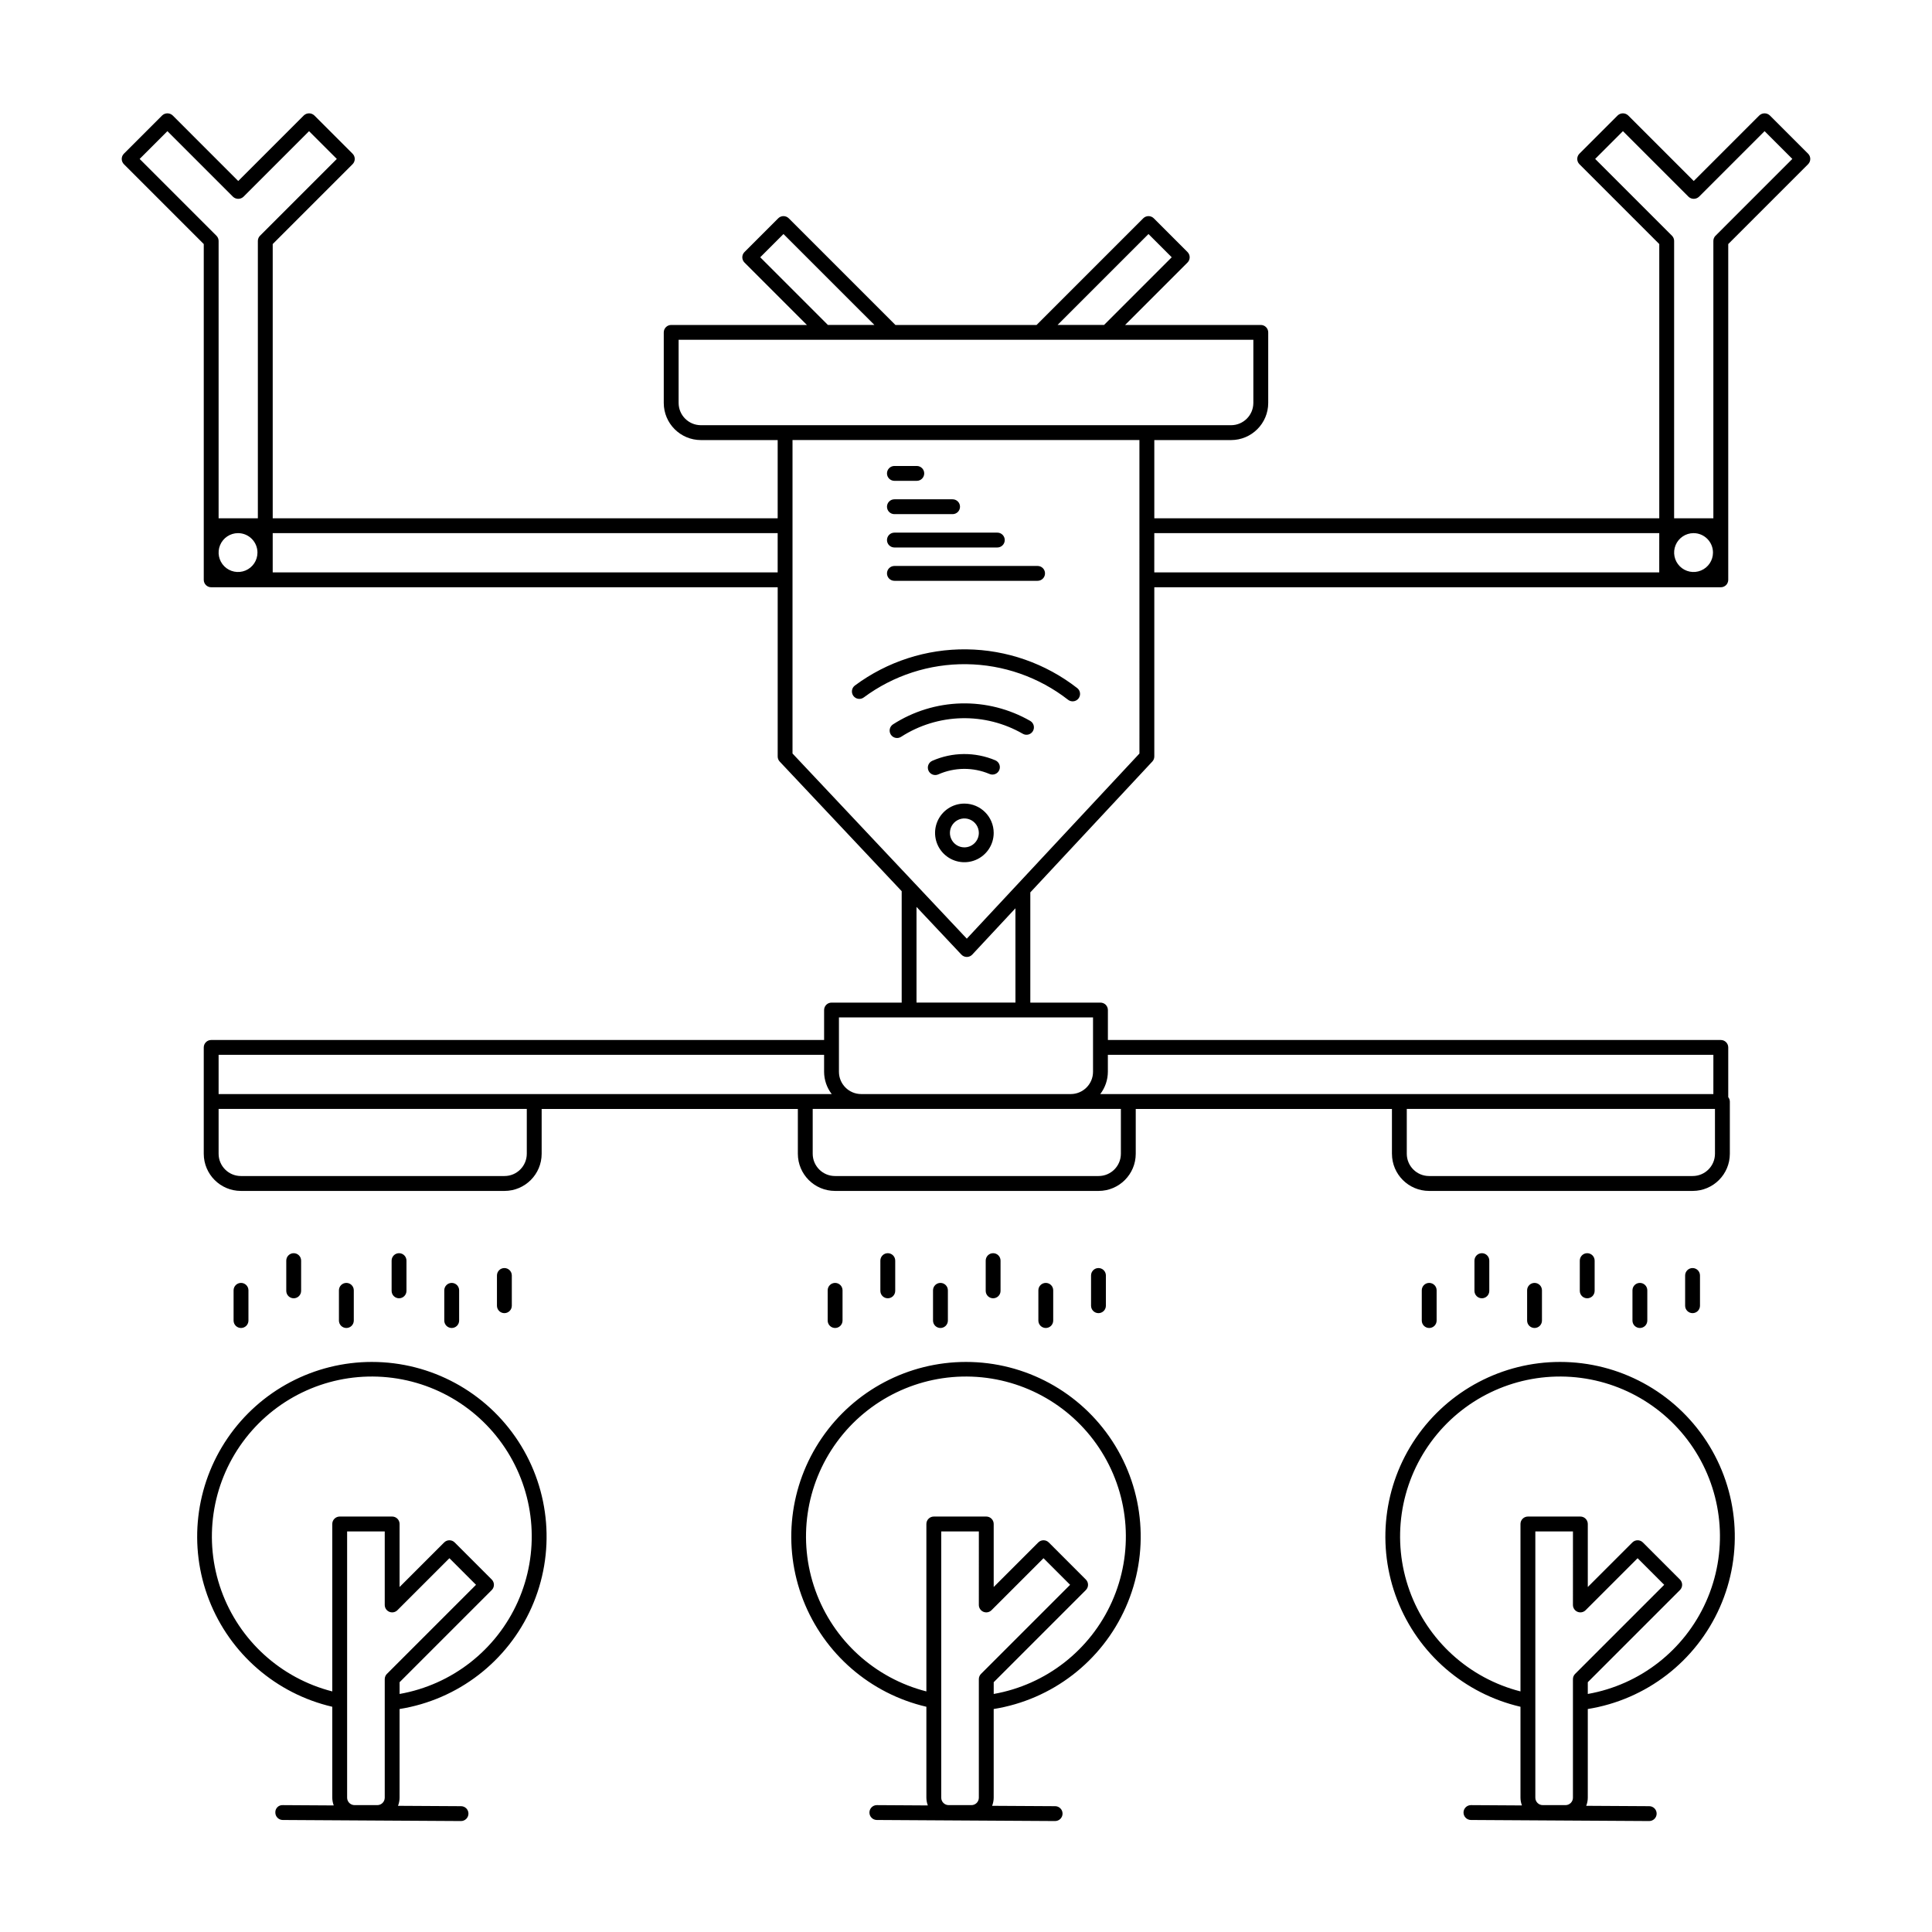 <?xml version="1.0" encoding="UTF-8"?>
<!-- Uploaded to: ICON Repo, www.svgrepo.com, Generator: ICON Repo Mixer Tools -->
<svg fill="#000000" width="800px" height="800px" version="1.1" viewBox="144 144 512 512" xmlns="http://www.w3.org/2000/svg">
 <path d="m399.57 356.96c-3.141 0-5.973 1.891-7.176 4.793-1.203 2.906-0.539 6.246 1.684 8.469s5.562 2.887 8.465 1.684c2.906-1.203 4.797-4.035 4.797-7.18-0.004-4.285-3.481-7.762-7.769-7.766zm0 11.602c-1.551 0-2.945-0.934-3.539-2.367-0.594-1.43-0.266-3.078 0.828-4.176 1.098-1.098 2.746-1.426 4.176-0.832 1.434 0.594 2.367 1.992 2.367 3.539 0 2.117-1.715 3.832-3.832 3.836zm9.246-20.484c-0.43 1-1.582 1.465-2.582 1.035-4.348-1.84-9.258-1.801-13.574 0.109-0.992 0.445-2.156 0-2.602-0.992-0.441-0.992 0.004-2.16 0.996-2.602 5.316-2.348 11.367-2.398 16.723-0.137 1 0.43 1.465 1.586 1.039 2.586zm8.914-10.324c-0.555 0.938-1.758 1.246-2.695 0.695-4.93-2.832-10.539-4.254-16.223-4.113-5.68 0.145-11.215 1.844-15.996 4.918-0.434 0.289-0.969 0.391-1.48 0.285-0.512-0.102-0.957-0.406-1.246-0.844-0.598-0.906-0.348-2.129 0.559-2.727 5.398-3.473 11.648-5.394 18.066-5.555 6.418-0.16 12.754 1.449 18.32 4.644 0.449 0.266 0.777 0.699 0.906 1.203 0.129 0.508 0.055 1.043-0.211 1.492zm11.742-11.406c0.855 0.668 1.008 1.906 0.34 2.762s-1.906 1.008-2.762 0.34c-7.715-6.008-17.188-9.32-26.965-9.434-9.777-0.113-19.324 2.984-27.176 8.812-0.418 0.312-0.945 0.445-1.461 0.367-0.516-0.074-0.98-0.352-1.293-0.773-0.648-0.871-0.469-2.106 0.402-2.754 8.543-6.344 18.934-9.711 29.57-9.586 10.641 0.121 20.949 3.727 29.344 10.266zm193.69-141.62-10.141-10.141v0.004c-0.781-0.738-2-0.738-2.781 0l-17.379 17.379-17.379-17.379c-0.781-0.738-2-0.738-2.781 0l-10.141 10.141c-0.367 0.367-0.574 0.867-0.574 1.391 0 0.52 0.207 1.02 0.574 1.391l21.164 21.164v72.68h-133.82v-20.734h20.348c5.434-0.004 9.836-4.406 9.84-9.84v-18.695c0-0.523-0.207-1.023-0.574-1.391-0.371-0.371-0.871-0.578-1.391-0.578h-35.965l16.539-16.543c0.371-0.367 0.578-0.867 0.578-1.391 0-0.52-0.207-1.02-0.578-1.391l-8.941-8.945c-0.371-0.367-0.871-0.574-1.395-0.574-0.52 0-1.02 0.207-1.391 0.574l-28.27 28.27h-37.406l-28.27-28.27h-0.004c-0.367-0.367-0.867-0.574-1.391-0.574-0.523 0-1.023 0.207-1.391 0.574l-8.945 8.945c-0.371 0.371-0.578 0.871-0.578 1.391 0 0.523 0.207 1.023 0.578 1.391l16.543 16.543h-35.965c-0.523 0-1.023 0.207-1.395 0.578-0.367 0.367-0.574 0.867-0.574 1.391v18.695c0.004 5.434 4.406 9.836 9.84 9.84h20.348v20.734h-133.82v-72.68l21.164-21.164c0.371-0.371 0.578-0.871 0.578-1.391 0-0.523-0.207-1.023-0.578-1.391l-10.141-10.141c-0.781-0.738-2-0.738-2.781 0l-17.379 17.379-17.375-17.379c-0.781-0.738-2.004-0.738-2.785 0l-10.141 10.141c-0.367 0.367-0.574 0.867-0.574 1.391 0 0.52 0.207 1.02 0.574 1.391l21.164 21.164v88.988c0 0.52 0.207 1.02 0.578 1.391 0.367 0.367 0.871 0.574 1.391 0.574h150.13v44.844c0 0.504 0.191 0.984 0.535 1.352l32.324 34.344v29.531h-18.59c-0.523 0-1.023 0.207-1.391 0.574-0.371 0.371-0.578 0.871-0.578 1.395v7.941h-162.43c-0.523-0.004-1.023 0.203-1.391 0.574-0.371 0.367-0.578 0.871-0.578 1.391v28.188c0.008 5.434 4.41 9.836 9.84 9.84h69.867c5.43-0.004 9.832-4.406 9.84-9.84v-11.879h67.895v11.879c0.008 5.434 4.406 9.836 9.84 9.84h69.863c5.434-0.004 9.836-4.406 9.84-9.84v-11.879h67.895v11.879h0.004c0.004 5.434 4.406 9.836 9.84 9.84h69.863c5.434-0.004 9.836-4.406 9.84-9.84v-13.848c-0.008-0.422-0.156-0.832-0.422-1.164v-13.176c0-0.52-0.207-1.023-0.578-1.391-0.367-0.371-0.867-0.578-1.391-0.574h-162.43v-7.941c0-0.523-0.207-1.023-0.574-1.395-0.371-0.367-0.871-0.574-1.395-0.574h-18.59v-29.211l32.328-34.672c0.344-0.363 0.531-0.844 0.531-1.344v-44.844h150.13c0.523 0 1.023-0.207 1.395-0.574 0.367-0.371 0.574-0.871 0.574-1.391v-88.988l21.164-21.164c0.367-0.371 0.574-0.871 0.574-1.391 0-0.523-0.207-1.023-0.574-1.391zm-25.203 105.71c0 2.082-1.254 3.957-3.18 4.754-1.922 0.797-4.137 0.359-5.609-1.113-1.473-1.473-1.914-3.688-1.117-5.613 0.797-1.922 2.672-3.176 4.754-3.18 2.844 0.004 5.148 2.309 5.152 5.152zm-149.6-84.418 6.16 6.16-17.93 17.934h-12.324zm-102.89 6.16 6.16-6.16 24.098 24.094h-12.328zm-21.629 38.598v-16.727h152.31v16.727c-0.004 3.258-2.644 5.902-5.906 5.906h-140.5c-3.258-0.004-5.902-2.648-5.902-5.906zm-111.61 39.66c0 2.082-1.254 3.957-3.176 4.754-1.926 0.797-4.141 0.359-5.613-1.113-1.473-1.473-1.914-3.688-1.117-5.613 0.797-1.922 2.672-3.176 4.758-3.18 2.84 0.004 5.144 2.309 5.148 5.152zm-31.223-104.32 7.356-7.359 17.379 17.379v0.004c0.781 0.734 2.004 0.734 2.781 0l17.379-17.379 7.359 7.356-20.348 20.348h-0.004c-0.367 0.367-0.574 0.871-0.574 1.391v73.496h-10.402v-73.496c0-0.52-0.207-1.023-0.578-1.391zm35.262 109.57v-10.402h133.82v10.402zm-14.336 127.85h160.46v4.5c0.008 2.137 0.719 4.211 2.019 5.902h-162.48zm81.672 26.219c-0.004 3.258-2.644 5.902-5.902 5.902h-69.867c-3.258 0-5.898-2.644-5.902-5.902v-11.879h81.672zm157.44 0c-0.004 3.258-2.644 5.902-5.906 5.902h-69.863c-3.258 0-5.898-2.644-5.902-5.902v-11.879h81.672zm157.44 0c-0.004 3.258-2.648 5.902-5.906 5.902h-69.863c-3.258 0-5.902-2.644-5.906-5.902v-11.879h81.672zm-0.422-26.219-0.004 10.402h-162.48c1.301-1.691 2.008-3.766 2.016-5.902v-4.5zm-164.4 4.5c-0.004 3.258-2.648 5.898-5.906 5.902h-55.527c-3.258-0.004-5.898-2.644-5.902-5.902v-14.41h67.336zm-20.559-18.344h-26.219v-25.352l11.898 12.645h0.004c0.371 0.395 0.891 0.617 1.434 0.617h0.004c0.543 0 1.062-0.227 1.434-0.625l11.441-12.273zm32.859-66-45.75 49.062-46.188-49.07v-83.07h91.934zm3.938-58.406h133.82l-0.004 10.402h-133.82zm148.74-78.82-0.004-0.004c-0.371 0.367-0.578 0.871-0.578 1.391v73.496h-10.402l0.004-73.496c0-0.52-0.207-1.023-0.578-1.391l-20.348-20.348 7.356-7.359 17.379 17.379v0.004c0.781 0.734 2 0.734 2.781 0l17.379-17.379 7.356 7.356zm-198.64 298.46c-15.289 0-29.59 7.543-38.219 20.16-8.633 12.613-10.477 28.68-4.934 42.926 5.547 14.242 17.766 24.832 32.652 28.297v24.098c0.008 0.703 0.137 1.395 0.387 2.051l-13.492-0.082h-0.012c-1.086-0.004-1.973 0.875-1.973 1.961-0.004 1.09 0.875 1.973 1.961 1.977l47.23 0.281h0.012c1.09 0 1.973-0.879 1.977-1.965 0-1.086-0.875-1.969-1.965-1.973l-16.703-0.098c0.273-0.688 0.414-1.414 0.418-2.152v-23.5c15.469-2.477 28.633-12.609 34.984-26.93 6.352-14.316 5.031-30.879-3.512-44.008-8.543-13.129-23.148-21.047-38.812-21.043zm4.621 66.215-0.004 0.004c0.738 0.305 1.582 0.137 2.144-0.426l13.781-13.777 7.047 7.047-23.609 23.609v-0.004c-0.367 0.371-0.578 0.871-0.578 1.395v31.418c0 1.086-0.879 1.969-1.965 1.969h-6.031c-1.086 0-1.969-0.883-1.969-1.969v-70.566h9.969l-0.004 19.484c0.004 0.797 0.48 1.516 1.215 1.82zm2.723 21.773v-3.113l24.422-24.422h-0.004c0.371-0.371 0.578-0.871 0.578-1.391 0-0.523-0.207-1.023-0.578-1.395l-9.828-9.832v0.004c-0.367-0.371-0.867-0.578-1.391-0.578-0.52 0-1.023 0.207-1.391 0.578l-11.812 11.809v-16.703c0-0.52-0.207-1.023-0.574-1.391-0.371-0.371-0.871-0.578-1.395-0.578h-13.902c-0.523 0-1.023 0.207-1.391 0.578-0.371 0.367-0.578 0.871-0.578 1.391v44.371c-13.637-3.481-24.66-13.504-29.41-26.754-4.754-13.25-2.621-27.992 5.695-39.352 8.316-11.355 21.727-17.844 35.793-17.312s26.949 8.008 34.387 19.961c7.438 11.949 8.457 26.812 2.719 39.668-5.738 12.852-17.48 22.02-31.344 24.465zm-164.79-87.988c-15.285 0-29.59 7.543-38.219 20.16-8.629 12.613-10.477 28.68-4.93 42.926 5.543 14.242 17.762 24.832 32.652 28.297v24.098c0.004 0.703 0.137 1.395 0.387 2.051l-13.496-0.082c-0.531-0.031-1.051 0.16-1.426 0.535-0.379 0.375-0.582 0.891-0.555 1.422-0.004 0.523 0.203 1.023 0.57 1.395 0.367 0.371 0.867 0.582 1.387 0.586l47.23 0.281h0.016c1.086 0 1.969-0.879 1.973-1.965 0.004-1.086-0.875-1.969-1.961-1.973l-16.703-0.098h-0.004c0.273-0.688 0.414-1.414 0.418-2.152v-23.5c15.469-2.477 28.633-12.609 34.984-26.93 6.352-14.316 5.031-30.879-3.512-44.008-8.543-13.129-23.148-21.047-38.812-21.043zm4.621 66.215v0.004c0.734 0.305 1.582 0.137 2.144-0.426l13.781-13.777 7.047 7.047-23.609 23.609-0.004-0.004c-0.367 0.371-0.574 0.871-0.574 1.395v31.418c-0.004 1.086-0.883 1.969-1.969 1.969h-6.031c-1.086 0-1.965-0.883-1.969-1.969v-70.566h9.969v19.484c0 0.797 0.477 1.516 1.215 1.82zm2.723 21.773v-3.113l24.422-24.422c0.367-0.371 0.574-0.871 0.574-1.391 0-0.523-0.207-1.023-0.574-1.395l-9.828-9.832v0.004c-0.371-0.371-0.871-0.578-1.395-0.578-0.52 0-1.02 0.207-1.391 0.578l-11.812 11.809v-16.703c0-0.52-0.207-1.023-0.574-1.391-0.371-0.371-0.871-0.578-1.395-0.578h-13.902c-0.52 0-1.02 0.207-1.391 0.578-0.367 0.367-0.578 0.871-0.574 1.391v44.371c-13.641-3.481-24.66-13.504-29.414-26.754-4.754-13.25-2.621-27.992 5.695-39.352 8.316-11.355 21.727-17.844 35.793-17.312 14.066 0.531 26.953 8.008 34.387 19.961 7.438 11.949 8.457 26.812 2.719 39.668-5.734 12.852-17.48 22.02-31.344 24.465zm307.54-87.988c-15.285 0-29.586 7.543-38.219 20.16-8.629 12.613-10.473 28.68-4.93 42.926 5.543 14.242 17.766 24.832 32.652 28.297v24.098c0.004 0.703 0.137 1.395 0.387 2.051l-13.492-0.082h-0.012c-1.09-0.004-1.973 0.875-1.977 1.961 0 1.09 0.875 1.973 1.965 1.977l47.23 0.281h0.012c1.086 0 1.973-0.879 1.973-1.965 0.004-1.086-0.875-1.969-1.961-1.973l-16.703-0.098c0.273-0.688 0.414-1.414 0.418-2.152v-23.5c15.465-2.477 28.633-12.609 34.984-26.93 6.352-14.316 5.031-30.879-3.512-44.008-8.547-13.129-23.148-21.047-38.816-21.043zm4.621 66.215v0.004c0.734 0.305 1.582 0.137 2.144-0.426l13.781-13.777 7.047 7.047-23.609 23.609v-0.004c-0.371 0.371-0.578 0.871-0.578 1.395v31.418c0 1.086-0.883 1.969-1.969 1.969h-6.031c-1.086 0-1.965-0.883-1.965-1.969v-70.566h9.969l-0.004 19.484c0 0.797 0.48 1.516 1.215 1.82zm2.723 21.773v-3.113l24.422-24.422c0.371-0.371 0.578-0.871 0.578-1.391 0-0.523-0.207-1.023-0.578-1.395l-9.828-9.832v0.004c-0.367-0.371-0.871-0.578-1.391-0.578-0.523 0-1.023 0.207-1.391 0.578l-11.812 11.809v-16.703c0-0.52-0.207-1.023-0.578-1.391-0.367-0.371-0.867-0.578-1.391-0.578h-13.902c-0.523 0-1.023 0.207-1.391 0.578-0.371 0.367-0.578 0.871-0.578 1.391v44.371c-13.637-3.481-24.66-13.504-29.414-26.754s-2.617-27.992 5.699-39.352c8.312-11.355 21.727-17.844 35.793-17.312 14.066 0.531 26.949 8.008 34.387 19.961 7.438 11.949 8.457 26.812 2.719 39.668-5.738 12.852-17.48 22.02-31.344 24.465zm-356.91-96.984c-0.52 0-1.023-0.207-1.391-0.574-0.371-0.371-0.578-0.871-0.578-1.391v-8.016c0-1.086 0.883-1.965 1.969-1.965 1.086 0 1.969 0.879 1.969 1.965v8.016c0 0.52-0.207 1.02-0.574 1.391-0.371 0.367-0.871 0.574-1.395 0.574zm13.961-7.871c-0.523 0-1.023-0.207-1.391-0.574-0.371-0.371-0.578-0.871-0.578-1.395v-8.012c0-1.086 0.883-1.969 1.969-1.969 1.086 0 1.969 0.883 1.969 1.969v8.012c0 0.523-0.207 1.023-0.578 1.395-0.367 0.367-0.867 0.574-1.391 0.574zm13.957 7.871c-0.523 0-1.023-0.207-1.391-0.574-0.371-0.371-0.578-0.871-0.578-1.391v-8.016c0-1.086 0.883-1.965 1.969-1.965 1.086 0 1.969 0.879 1.969 1.965v8.016c0 0.52-0.207 1.02-0.578 1.391-0.367 0.367-0.867 0.574-1.391 0.574zm13.961-7.871c-0.523 0-1.023-0.207-1.391-0.574-0.371-0.371-0.578-0.871-0.578-1.395v-8.012c0-1.086 0.883-1.969 1.969-1.969s1.969 0.883 1.969 1.969v8.012c0 0.523-0.207 1.023-0.578 1.395-0.367 0.367-0.867 0.574-1.391 0.574zm13.957 7.871c-0.523 0-1.023-0.207-1.391-0.574-0.371-0.371-0.578-0.871-0.578-1.391v-8.016c0-1.086 0.883-1.965 1.969-1.965 1.086 0 1.969 0.879 1.969 1.965v8.016c0 0.52-0.207 1.02-0.578 1.391-0.367 0.367-0.871 0.574-1.391 0.574zm13.961-3.938v0.004c-0.523 0-1.023-0.207-1.395-0.578-0.367-0.367-0.574-0.867-0.574-1.391v-8.012c0-1.086 0.879-1.969 1.969-1.969 1.086 0 1.969 0.883 1.969 1.969v8.012c0 0.523-0.207 1.023-0.578 1.391-0.367 0.371-0.871 0.578-1.391 0.578zm87.645 3.938c-0.523 0-1.023-0.207-1.391-0.574-0.371-0.371-0.578-0.871-0.578-1.391v-8.016c0-1.086 0.883-1.965 1.969-1.965s1.969 0.879 1.969 1.965v8.016c0 0.52-0.207 1.02-0.578 1.391-0.367 0.367-0.867 0.574-1.391 0.574zm13.961-7.871c-0.523 0-1.023-0.207-1.391-0.574-0.371-0.371-0.578-0.871-0.578-1.395v-8.012c0-1.086 0.883-1.969 1.969-1.969 1.086 0 1.969 0.883 1.969 1.969v8.012c0 0.523-0.207 1.023-0.578 1.395-0.367 0.367-0.867 0.574-1.391 0.574zm13.957 7.871c-0.523 0-1.023-0.207-1.395-0.574-0.367-0.371-0.574-0.871-0.574-1.391v-8.016c0-1.086 0.883-1.965 1.969-1.965 1.086 0 1.969 0.879 1.969 1.965v8.016c0 0.52-0.207 1.02-0.578 1.391-0.367 0.367-0.871 0.574-1.391 0.574zm13.961-7.871c-0.523 0-1.023-0.207-1.395-0.574-0.367-0.371-0.574-0.871-0.574-1.395v-8.012c0-1.086 0.879-1.969 1.969-1.969 1.086 0 1.965 0.883 1.965 1.969v8.012c0.004 0.523-0.203 1.023-0.574 1.395-0.367 0.367-0.871 0.574-1.391 0.574zm13.957 7.871c-0.523 0-1.023-0.207-1.395-0.574-0.367-0.371-0.574-0.871-0.574-1.391v-8.016c0-1.086 0.879-1.965 1.969-1.965 1.086 0 1.965 0.879 1.965 1.965v8.016c0 0.52-0.207 1.02-0.574 1.391-0.371 0.367-0.871 0.574-1.391 0.574zm13.961-3.938v0.004c-0.523 0-1.023-0.207-1.395-0.578-0.367-0.367-0.574-0.867-0.574-1.391v-8.012c0-1.086 0.879-1.969 1.969-1.969 1.086 0 1.965 0.883 1.965 1.969v8.012c0 0.523-0.207 1.023-0.574 1.391-0.371 0.371-0.871 0.578-1.391 0.578zm87.645 3.938c-0.523 0-1.023-0.207-1.395-0.574-0.367-0.371-0.574-0.871-0.574-1.391v-8.016c0-1.086 0.879-1.965 1.969-1.965 1.086 0 1.969 0.879 1.969 1.965v8.016c0 0.52-0.207 1.02-0.578 1.391-0.367 0.367-0.871 0.574-1.391 0.574zm13.961-7.871c-0.523 0-1.023-0.207-1.395-0.574-0.367-0.371-0.574-0.871-0.574-1.395v-8.012c0-1.086 0.879-1.969 1.969-1.969 1.086 0 1.965 0.883 1.965 1.969v8.012c0.004 0.523-0.207 1.023-0.574 1.395-0.371 0.367-0.871 0.574-1.391 0.574zm13.957 7.871c-0.523 0-1.023-0.207-1.395-0.574-0.367-0.371-0.574-0.871-0.574-1.391v-8.016c0-1.086 0.879-1.965 1.969-1.965 1.086 0 1.965 0.879 1.965 1.965v8.016c0 0.52-0.207 1.02-0.574 1.391-0.371 0.367-0.871 0.574-1.391 0.574zm13.961-7.871h-0.004c-0.52 0-1.02-0.207-1.391-0.574-0.367-0.371-0.574-0.871-0.574-1.395v-8.012c0-1.086 0.879-1.969 1.965-1.969 1.09 0 1.969 0.883 1.969 1.969v8.012c0 0.523-0.207 1.023-0.574 1.395-0.371 0.367-0.871 0.574-1.395 0.574zm13.957 7.871h-0.004c-0.52 0-1.02-0.207-1.391-0.574-0.367-0.371-0.578-0.871-0.574-1.391v-8.016c0-1.086 0.879-1.965 1.965-1.965 1.09 0 1.969 0.879 1.969 1.965v8.016c0 0.52-0.207 1.02-0.574 1.391-0.371 0.367-0.871 0.574-1.395 0.574zm13.961-3.938-0.004 0.004c-0.52 0-1.023-0.207-1.391-0.578-0.371-0.367-0.578-0.867-0.578-1.391v-8.012c0-1.086 0.883-1.969 1.969-1.969 1.09 0 1.969 0.883 1.969 1.969v8.012c0 0.523-0.207 1.023-0.574 1.391-0.371 0.371-0.871 0.578-1.395 0.578zm-213.49-196.04c0-0.523 0.207-1.023 0.574-1.391 0.371-0.371 0.871-0.578 1.395-0.578h37.945c1.086 0 1.965 0.883 1.965 1.969 0 1.086-0.879 1.969-1.965 1.969h-37.945c-0.523 0-1.023-0.207-1.395-0.578-0.367-0.367-0.574-0.867-0.574-1.391zm0-8.832c0-0.523 0.207-1.023 0.574-1.391 0.371-0.371 0.871-0.578 1.395-0.578h27.27c1.086 0 1.969 0.883 1.969 1.969s-0.883 1.969-1.969 1.969h-27.27c-0.523 0-1.023-0.207-1.395-0.578-0.367-0.367-0.574-0.867-0.574-1.391zm0-8.832c0-0.523 0.207-1.023 0.574-1.395 0.371-0.367 0.871-0.574 1.395-0.574h15.418-0.004c1.09 0 1.969 0.879 1.969 1.969 0 1.086-0.879 1.965-1.969 1.965h-15.418 0.004c-0.523 0.004-1.023-0.207-1.395-0.574-0.367-0.371-0.574-0.871-0.574-1.391zm0-8.832c0-0.523 0.207-1.023 0.574-1.391 0.371-0.371 0.871-0.578 1.395-0.578h5.93c1.086 0 1.969 0.883 1.969 1.969 0 1.086-0.883 1.969-1.969 1.969h-5.93c-0.523 0-1.023-0.207-1.395-0.578-0.367-0.367-0.574-0.867-0.574-1.391z"/>
</svg>
